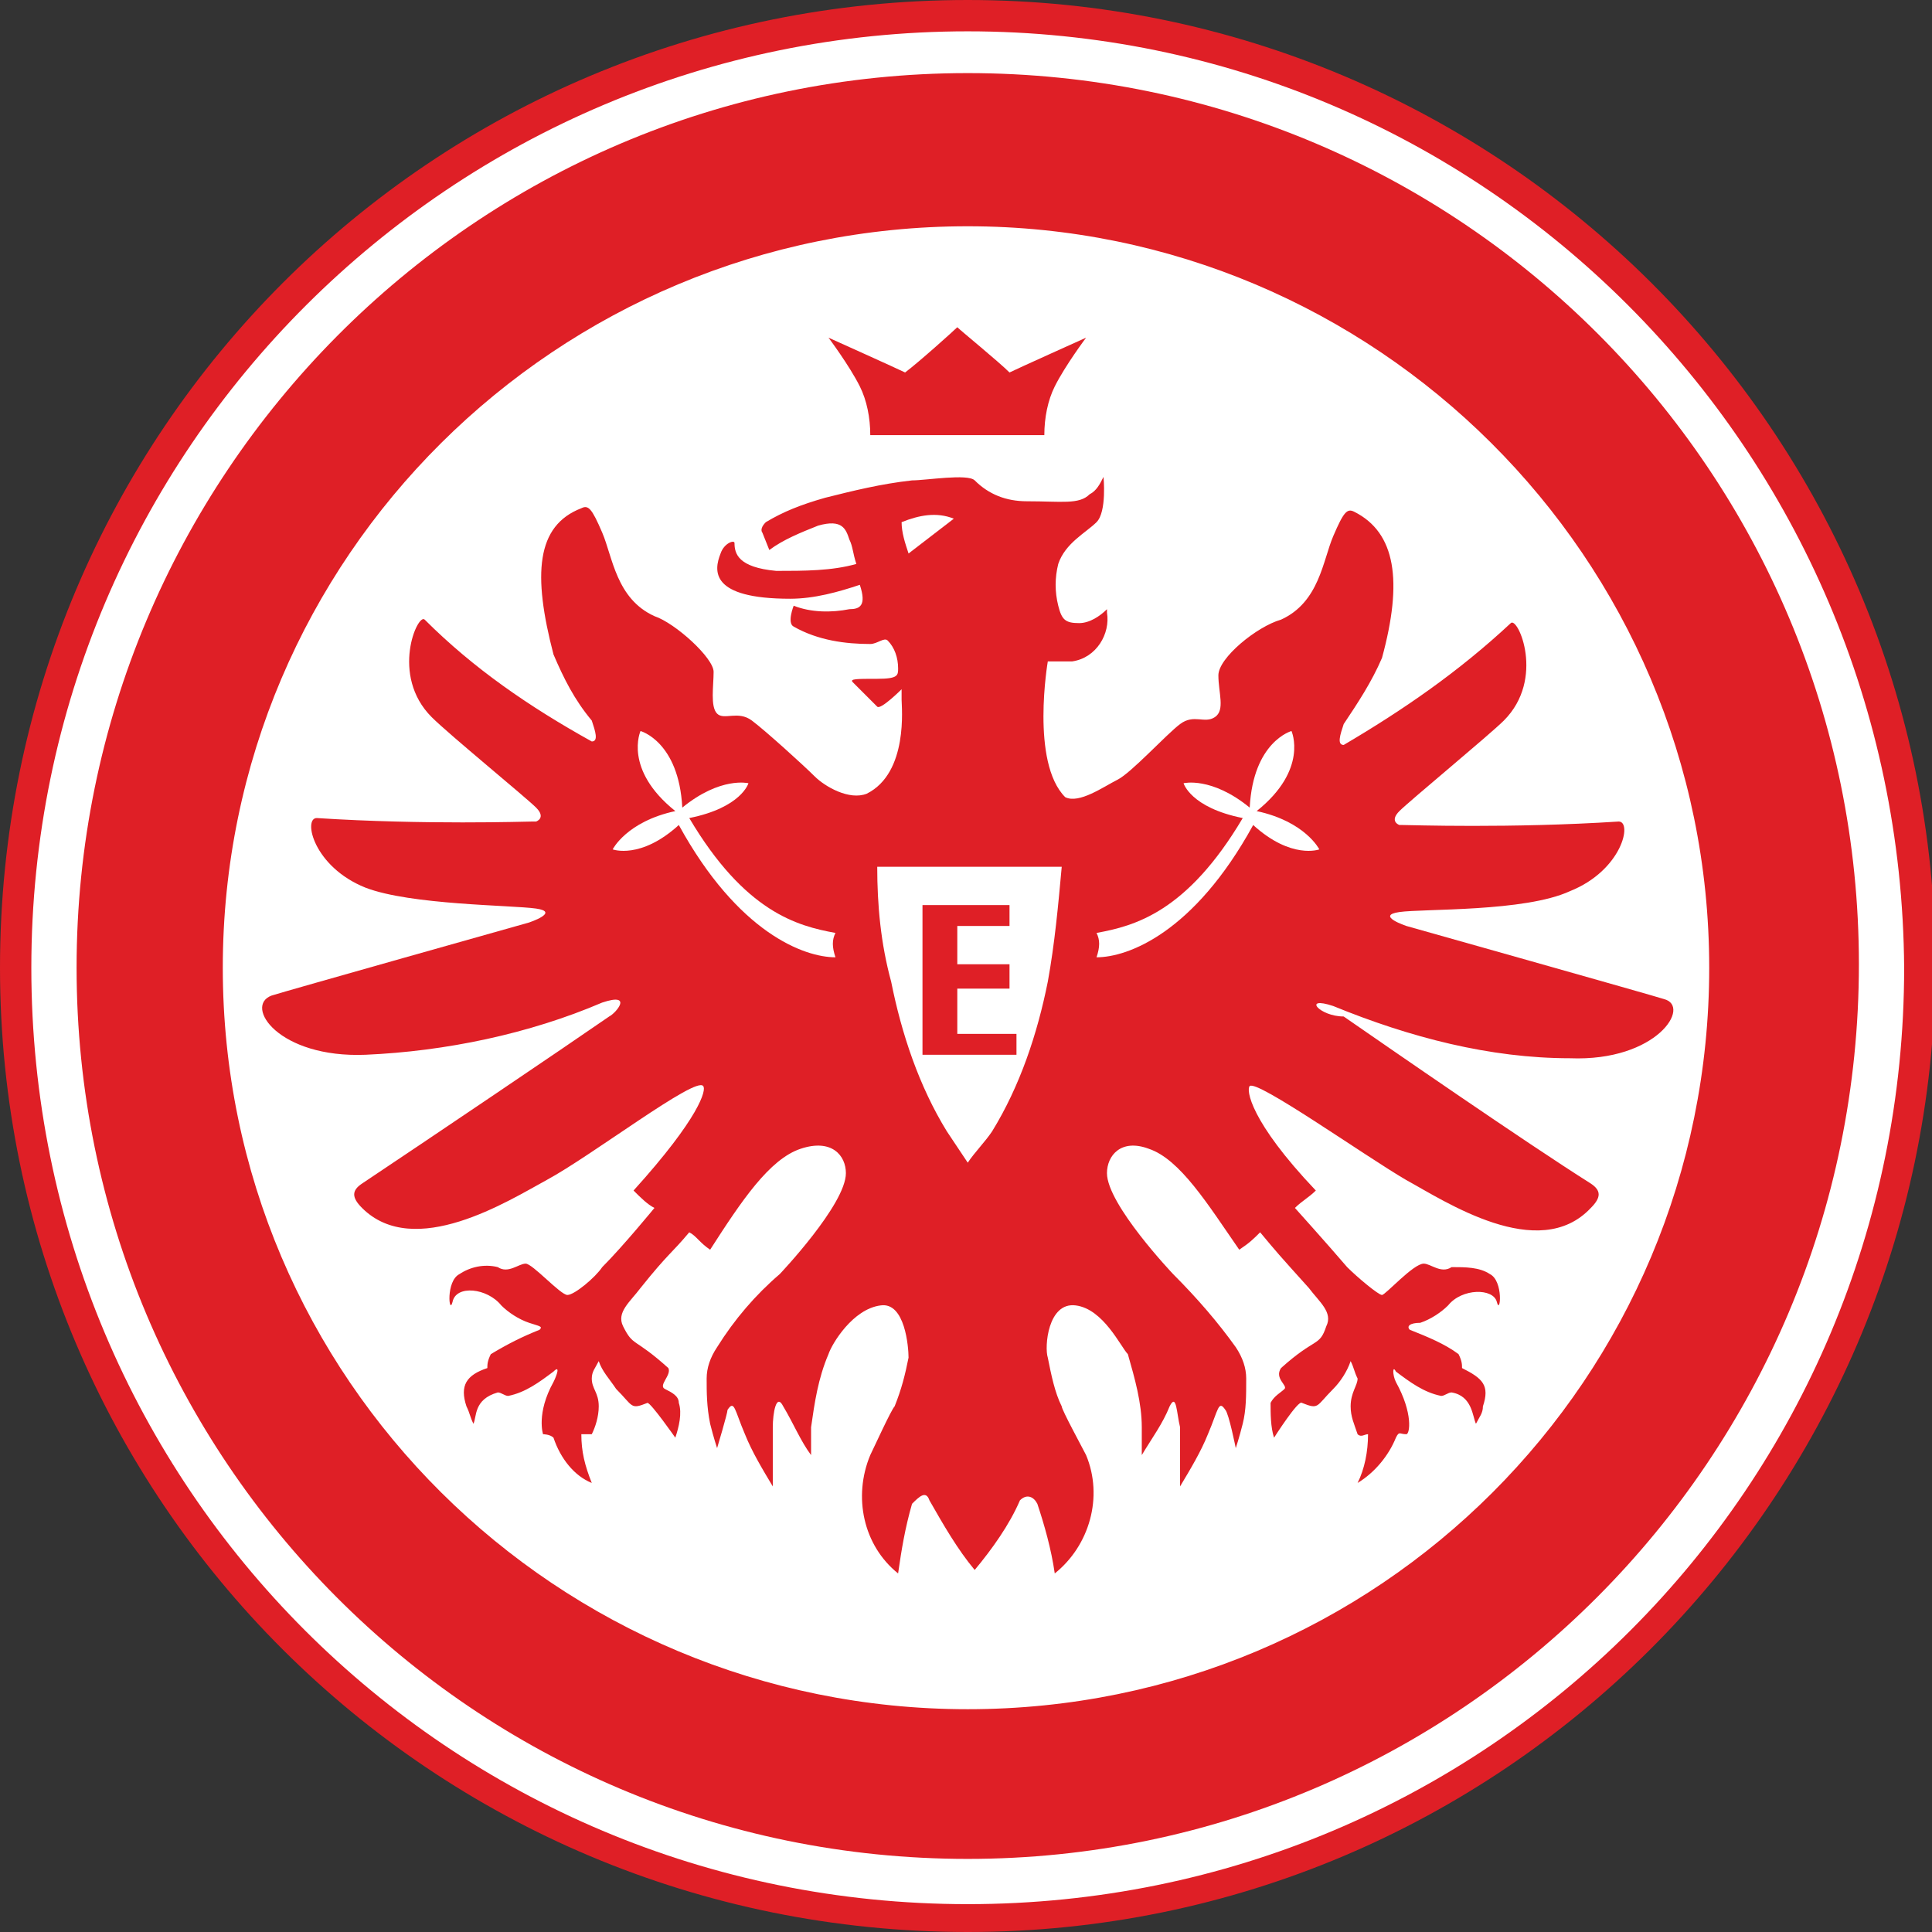 <svg version="1.1" id="Layer_1" xmlns="http://www.w3.org/2000/svg" xmlns:xlink="http://www.w3.org/1999/xlink" x="0px" y="0px" viewBox="0 0 55.5 55.5" style="enable-background:new 0 0 55.5 55.5;" xml:space="preserve">
 <rect x="0" y="0" width="55.5" height="55.5" fill="#333333" stroke="none"/>
 <style type="text/css">
  .st0{fill:#FFFFFF;}
	.st1{fill:#DF1F26;}
 </style>
 <g>
  <g>
   <path class="st0" d="M27.7,55.2c15.2,0,27.5-12.3,27.5-27.5S42.9,0.3,27.7,0.3S0.2,12.6,0.2,27.8c0,0,0,0,0,0
			C0.2,43,12.5,55.2,27.7,55.2C27.7,55.2,27.7,55.2,27.7,55.2">
   </path>
   <path class="st1" d="M27.8,0.9c-14.8,0-26.9,12-26.9,26.9s12,26.9,26.9,26.9s26.9-12,26.9-26.9c0,0,0,0,0,0
			C54.6,12.9,42.6,0.9,27.8,0.9 M27.8,55.5C12.4,55.5,0,43.1,0,27.8C0,12.4,12.4,0,27.8,0c15.3,0,27.8,12.4,27.8,27.8
			C55.5,43.1,43.1,55.5,27.8,55.5">
   </path>
   <path class="st1" d="M27.8,6.5C16,6.5,6.4,16,6.4,27.8S16,49.1,27.8,49.1s21.3-9.5,21.3-21.3c0,0,0,0,0,0
			C49.1,16,39.5,6.5,27.8,6.5 M27.8,53.4c-14.2,0-25.6-11.5-25.6-25.6S13.6,2.1,27.8,2.1s25.6,11.5,25.6,25.6c0,0,0,0,0,0
			C53.4,41.9,41.9,53.4,27.8,53.4">
   </path>
   <path class="st1" d="M38.3,28.9c2.2,0.9,4.5,1.5,6.8,1.5c2.5,0.1,3.5-1.5,2.7-1.7c-0.3-0.1-7.4-2.1-7.4-2.1s-0.9-0.3-0.2-0.4
			c0.7-0.1,3.6,0,4.9-0.6c1.5-0.6,1.8-2,1.4-2c-3.1,0.2-6,0.1-6.2,0.1h-0.1c0,0-0.3-0.1,0-0.4c0.3-0.3,2.6-2.2,3-2.6
			c1.2-1.2,0.4-3,0.2-2.8c-1.5,1.4-3.1,2.5-4.8,3.5c-0.2,0-0.1-0.3,0-0.6c0.4-0.6,0.8-1.2,1.1-1.9c0.6-2.2,0.4-3.6-0.8-4.2
			c-0.2-0.1-0.3,0-0.6,0.7c-0.3,0.7-0.4,1.9-1.5,2.4C36.1,18,35,18.9,35,19.4s0.2,1-0.1,1.2c-0.3,0.2-0.6-0.1-1,0.2
			c-0.4,0.3-1.4,1.4-1.8,1.6s-1.1,0.7-1.5,0.5c-1-1-0.5-3.9-0.5-3.9c0.2,0,0.5,0,0.7,0c0.7-0.1,1.1-0.8,1-1.4c0,0,0-0.1,0-0.1
			c-0.2,0.2-0.5,0.4-0.8,0.4c-0.4,0-0.5-0.1-0.6-0.5c-0.1-0.4-0.1-0.8,0-1.2c0.2-0.6,0.8-0.9,1.1-1.2c0.3-0.3,0.2-1.3,0.2-1.3
			c-0.1,0.2-0.2,0.4-0.4,0.5c-0.3,0.3-0.8,0.2-1.8,0.2c-0.6,0-1.1-0.2-1.5-0.6c-0.2-0.2-1.4,0-1.8,0c-0.9,0.1-1.7,0.3-2.5,0.5
			C23,14.5,22.5,14.7,22,15c-0.2,0.2-0.1,0.3-0.1,0.3l0.2,0.5c0.4-0.3,0.9-0.5,1.4-0.7c0.7-0.2,0.8,0.1,0.9,0.4
			c0.1,0.2,0.1,0.4,0.2,0.7c-0.7,0.2-1.5,0.2-2.3,0.2c-1.1-0.1-1.2-0.5-1.2-0.8c0-0.1-0.3,0-0.4,0.3c-0.2,0.5-0.3,1.3,2,1.3
			c0.7,0,1.4-0.2,2-0.4c0.2,0.6,0,0.7-0.3,0.7c-0.5,0.1-1.1,0.1-1.6-0.1c0,0-0.2,0.5,0,0.6c0.7,0.4,1.5,0.5,2.2,0.5
			c0.2,0,0.4-0.2,0.5-0.1c0.2,0.2,0.3,0.5,0.3,0.8c0,0.2,0,0.3-0.6,0.3s-0.8,0-0.7,0.1c0.2,0.2,0.5,0.5,0.7,0.7
			c0.1,0.1,0.7-0.5,0.7-0.5c0,0.1,0,0.2,0,0.3c0,0.2,0.2,2.1-1,2.7c-0.5,0.2-1.2-0.2-1.5-0.5c-0.3-0.3-1.4-1.3-1.8-1.6s-0.8,0-1-0.2
			c-0.2-0.2-0.1-0.8-0.1-1.2s-1.1-1.4-1.7-1.6c-1.1-0.5-1.2-1.7-1.5-2.4c-0.3-0.7-0.4-0.8-0.6-0.7c-1.3,0.5-1.4,1.9-0.8,4.2
			c0.3,0.7,0.6,1.3,1.1,1.9c0.1,0.3,0.2,0.6,0,0.6c-1.8-1-3.4-2.1-4.8-3.5c-0.2-0.2-1,1.6,0.2,2.8c0.5,0.5,2.7,2.3,3,2.6
			c0.3,0.3,0,0.4,0,0.4h-0.1c-0.2,0-3.1,0.1-6.2-0.1c-0.4,0-0.1,1.4,1.4,2c1.3,0.5,4.2,0.5,4.9,0.6c0.7,0.1-0.2,0.4-0.2,0.4
			s-7.1,2-7.4,2.1c-0.8,0.3,0.2,1.8,2.7,1.7c2.3-0.1,4.7-0.6,6.8-1.5c0.9-0.3,0.4,0.3,0.2,0.4c-1.3,0.9-5.3,3.6-7.1,4.8
			c-0.3,0.2-0.3,0.4,0,0.7c1.5,1.5,4.2-0.2,5.3-0.8c1.3-0.7,4.3-3,4.5-2.7c0.1,0.1-0.1,0.9-2,3c0.2,0.2,0.4,0.4,0.6,0.5
			c0,0-0.9,1.1-1.5,1.7c-0.2,0.3-0.8,0.8-1,0.8c-0.2,0-1-0.9-1.2-0.9c-0.2,0-0.5,0.3-0.8,0.1c-0.4-0.1-0.8,0-1.1,0.2
			c-0.4,0.2-0.3,1.2-0.2,0.8c0.1-0.5,1-0.4,1.4,0.1c0.2,0.2,0.5,0.4,0.8,0.5c0.3,0.1,0.4,0.1,0.3,0.2c-0.5,0.2-0.9,0.4-1.4,0.7
			c-0.1,0.2-0.1,0.3-0.1,0.4c-0.6,0.2-0.8,0.5-0.6,1.1c0.1,0.2,0.1,0.3,0.2,0.5c0.1-0.2,0-0.7,0.7-0.9c0.1,0,0.2,0.1,0.3,0.1
			c0.5-0.1,0.9-0.4,1.3-0.7c0.2-0.2,0.1,0.1,0,0.3c-0.5,0.9-0.3,1.5-0.3,1.5c0,0,0.2,0,0.3,0.1c0.2,0.6,0.6,1.1,1.1,1.3
			c-0.2-0.5-0.3-0.9-0.3-1.4c0.1,0,0.2,0,0.3,0c0.1-0.2,0.2-0.5,0.2-0.8c0-0.4-0.2-0.5-0.2-0.8c0-0.2,0.1-0.3,0.2-0.5
			c0.1,0.3,0.3,0.5,0.5,0.8c0.5,0.5,0.4,0.6,0.9,0.4c0.1,0,0.8,1,0.8,1c0.1-0.3,0.2-0.7,0.1-1c0-0.2-0.2-0.3-0.4-0.4
			s0.2-0.4,0.1-0.6c-1-0.9-1-0.6-1.3-1.2c-0.2-0.4,0.2-0.7,0.5-1.1c0.8-1,0.9-1,1.4-1.6c0.2,0.1,0.3,0.3,0.6,0.5
			c0.9-1.4,1.7-2.6,2.6-2.9c0.9-0.3,1.3,0.2,1.3,0.7c0,0.9-1.9,2.9-1.9,2.9c-0.7,0.6-1.3,1.3-1.8,2.1l0,0c-0.2,0.3-0.3,0.6-0.3,0.9
			c0,0.4,0,0.8,0.1,1.3c0.1,0.4,0.2,0.7,0.2,0.7s0.3-1,0.3-1.1c0.2-0.3,0.2,0,0.5,0.7c0.2,0.5,0.5,1,0.8,1.5v-1.7
			c0-0.4,0.1-1,0.3-0.6c0.3,0.5,0.5,1,0.8,1.4c0,0,0-0.4,0-0.8l0,0c0.1-0.7,0.2-1.4,0.5-2.1l0,0c0.1-0.3,0.7-1.3,1.5-1.4
			c0.7-0.1,0.8,1.2,0.8,1.5c-0.1,0.5-0.2,0.9-0.4,1.4c-0.1,0.1-0.6,1.2-0.7,1.4c-0.5,1.2-0.2,2.6,0.8,3.4c0.1-0.7,0.2-1.3,0.4-2
			c0.2-0.2,0.4-0.4,0.5-0.1c0.4,0.7,0.8,1.4,1.3,2l0,0c0.5-0.6,1-1.3,1.3-2c0.2-0.2,0.4-0.1,0.5,0.1c0.2,0.6,0.4,1.3,0.5,2
			c1-0.8,1.4-2.2,0.9-3.4c-0.1-0.2-0.7-1.3-0.7-1.4c-0.2-0.4-0.3-0.9-0.4-1.4c-0.1-0.3,0-1.6,0.8-1.5s1.3,1.2,1.5,1.4l0,0
			c0.2,0.7,0.4,1.4,0.4,2.1l0,0c0,0.4,0,0.8,0,0.8c0.3-0.5,0.6-0.9,0.8-1.4c0.2-0.4,0.2,0.2,0.3,0.6v1.7c0.3-0.5,0.6-1,0.8-1.5
			c0.3-0.7,0.3-1,0.5-0.7c0.1,0.1,0.3,1.1,0.3,1.1s0.1-0.3,0.2-0.7c0.1-0.4,0.1-0.8,0.1-1.3c0-0.3-0.1-0.6-0.3-0.9l0,0
			c-0.5-0.7-1.1-1.4-1.8-2.1c0,0-1.9-2-1.9-2.9c0-0.5,0.4-1,1.2-0.7c0.9,0.3,1.7,1.6,2.6,2.9c0.3-0.2,0.4-0.3,0.6-0.5
			c0.5,0.6,0.5,0.6,1.4,1.6c0.3,0.4,0.7,0.7,0.5,1.1c-0.2,0.6-0.3,0.3-1.3,1.2c-0.2,0.3,0.2,0.5,0.1,0.6c-0.1,0.1-0.3,0.2-0.4,0.4
			c0,0.3,0,0.7,0.1,1c0,0,0.7-1.1,0.8-1c0.5,0.2,0.4,0.1,0.9-0.4c0.2-0.2,0.4-0.5,0.5-0.8c0.1,0.2,0.1,0.3,0.2,0.5
			c0,0.2-0.2,0.4-0.2,0.8c0,0.3,0.1,0.5,0.2,0.8c0.1,0.1,0.2,0,0.3,0c0,0.5-0.1,1-0.3,1.4c0.5-0.3,0.9-0.8,1.1-1.3
			c0.1-0.2,0.1-0.1,0.3-0.1c0.1,0,0.2-0.6-0.3-1.5c-0.1-0.2-0.1-0.5,0-0.3c0.4,0.3,0.8,0.6,1.3,0.7c0.1,0,0.2-0.1,0.3-0.1
			c0.6,0.1,0.6,0.7,0.7,0.9c0.1-0.2,0.2-0.3,0.2-0.5c0.2-0.6,0-0.8-0.6-1.1c0-0.1,0-0.2-0.1-0.4c-0.4-0.3-0.9-0.5-1.4-0.7
			c-0.1-0.1,0-0.2,0.3-0.2c0.3-0.1,0.6-0.3,0.8-0.5c0.4-0.5,1.3-0.5,1.4-0.1s0.2-0.6-0.2-0.8c-0.3-0.2-0.7-0.2-1.1-0.2
			c-0.3,0.2-0.6-0.1-0.8-0.1c-0.3,0-1.1,0.9-1.2,0.9c-0.1,0-0.7-0.5-1-0.8c-0.6-0.7-1.5-1.7-1.5-1.7c0.2-0.2,0.4-0.3,0.6-0.5
			c-1.9-2-2-2.9-1.9-3c0.2-0.2,3.3,2,4.5,2.7c1.1,0.6,3.8,2.4,5.3,0.8c0.3-0.3,0.3-0.5,0-0.7c-1.9-1.2-5.8-3.9-7.1-4.8
			C37.9,29.2,37.4,28.6,38.3,28.9">
   </path>
   <path class="st1" d="M31.2,9.7c0,0-2,0.9-2.2,1c-0.3-0.3-1.4-1.2-1.5-1.3l0,0c-0.1,0.1-1.1,1-1.5,1.3c-0.2-0.1-2.2-1-2.2-1
			s0.6,0.8,0.9,1.4c0.2,0.4,0.3,0.9,0.3,1.4h5c0-0.5,0.1-1,0.3-1.4C30.6,10.5,31.2,9.7,31.2,9.7">
   </path>
   <path class="st0" d="M25.9,15c0.5-0.2,1-0.3,1.5-0.1l-1.3,1C26,15.6,25.9,15.3,25.9,15">
   </path>
   <path class="st0" d="M31.5,26.8c1.1-0.2,2.6-0.6,4.2-3.3c-1.5-0.3-1.7-1-1.7-1l0,0c0,0,0.8-0.2,1.9,0.7c0.1-1.9,1.2-2.2,1.2-2.2
			l0,0c0,0,0.5,1.1-1,2.3c1.4,0.3,1.8,1.1,1.8,1.1l0,0c0,0-0.8,0.3-1.9-0.7c-1.7,3.1-3.6,3.8-4.5,3.8C31.6,27.2,31.6,27,31.5,26.8">
   </path>
   <path class="st0" d="M25.2,24.9c0,1.1,0.1,2.2,0.4,3.3c0.3,1.5,0.8,3,1.6,4.3c0.2,0.3,0.4,0.6,0.6,0.9l0,0l0,0l0,0
			c0.2-0.3,0.5-0.6,0.7-0.9c0.8-1.3,1.3-2.8,1.6-4.3c0.2-1.1,0.3-2.2,0.4-3.3C30.3,24.9,25.2,24.9,25.2,24.9">
   </path>
   <path class="st0" d="M24,26.8c-1.1-0.2-2.6-0.6-4.2-3.3c1.5-0.3,1.7-1,1.7-1l0,0c0,0-0.8-0.2-1.9,0.7c-0.1-1.9-1.2-2.2-1.2-2.2
			l0,0c0,0-0.5,1.1,1,2.3c-1.4,0.3-1.8,1.1-1.8,1.1l0,0c0,0,0.8,0.3,1.9-0.7c1.7,3.1,3.6,3.8,4.5,3.8C23.9,27.2,23.9,27,24,26.8">
   </path>
   <polygon class="st1" points="29.2,30.3 29.2,29.7 27.5,29.7 27.5,28.4 29,28.4 29,27.7 27.5,27.7 27.5,26.6 29,26.6 29,26 
			26.5,26 26.5,30.3 		">
   </polygon>
  </g>
 </g>
</svg>
